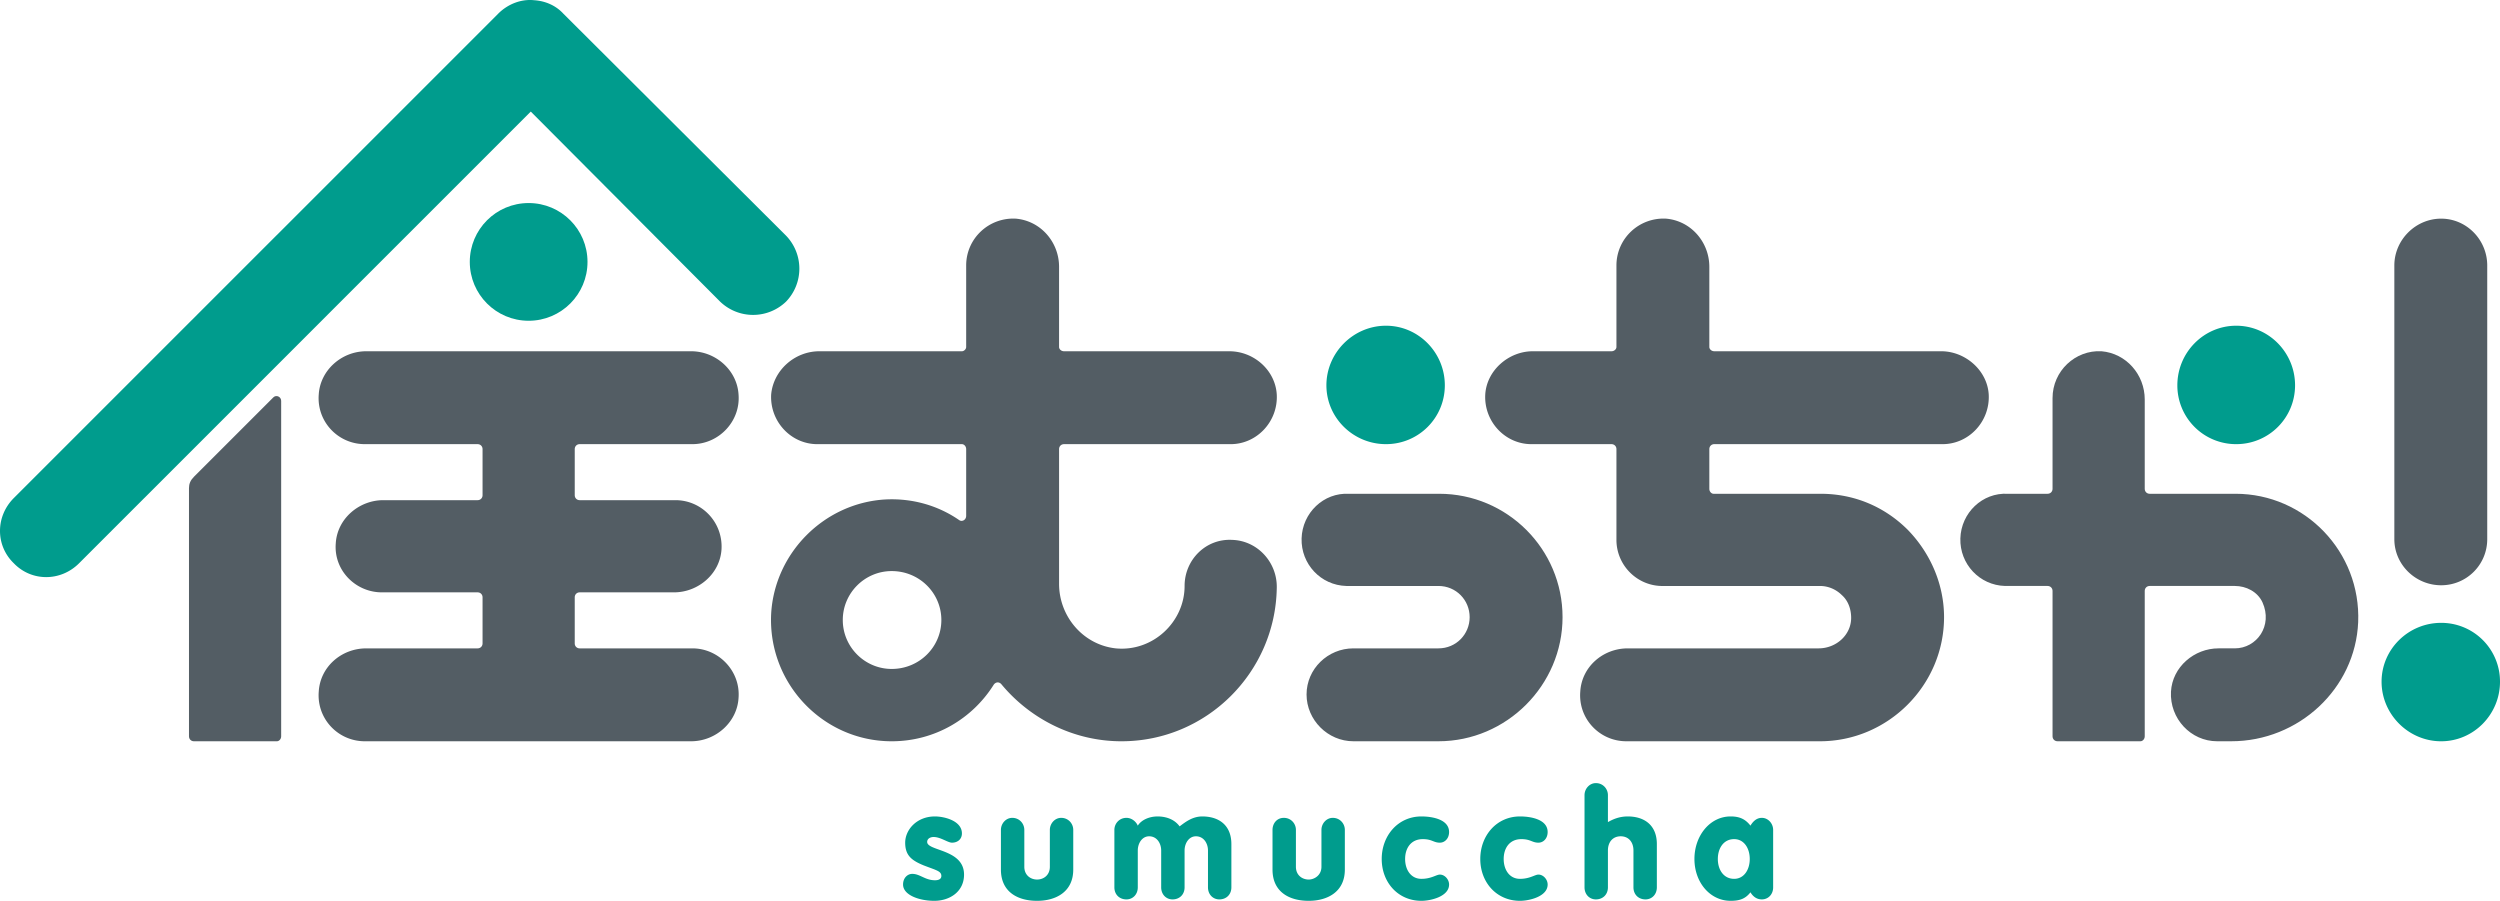 <svg id="_レイヤー_1" xmlns="http://www.w3.org/2000/svg" viewBox="0 0 727.22 262.039"><defs><style>.cls-1,.cls-2{fill:#535d64;stroke-width:0}.cls-2{fill:#009c8d}</style></defs><path class="cls-2" d="M265.372 254.201c2.269 0 3.713 1.856 6.6 1.856 1.445 0 1.857-.618 1.857-1.237 0-1.444-1.444-1.65-5.157-3.094-3.506-1.444-5.363-2.888-5.363-6.601s3.3-7.632 8.664-7.632c2.681 0 7.838 1.237 7.838 4.95 0 1.65-1.238 2.682-2.888 2.682-1.237 0-3.3-1.65-5.363-1.65-.825 0-1.856.412-1.856 1.444 0 2.681 10.726 2.062 10.726 9.488 0 4.95-4.126 7.632-8.664 7.632-4.331 0-9.076-1.65-9.076-4.744 0-1.856 1.238-3.094 2.682-3.094zm46.824-1.238c0 6.395-4.95 9.076-10.52 9.076-5.775 0-10.52-2.681-10.52-9.076v-11.551c0-1.856 1.444-3.507 3.3-3.507 2.063 0 3.507 1.65 3.507 3.507v10.726c0 2.476 1.857 3.713 3.713 3.713 1.857 0 3.713-1.237 3.713-3.713v-10.726c0-1.856 1.444-3.507 3.3-3.507 2.063 0 3.507 1.65 3.507 3.507v11.551zm11.964-11.551c0-1.856 1.444-3.507 3.507-3.507 1.65 0 2.888 1.238 3.3 2.27 1.032-1.65 3.3-2.682 5.776-2.682 2.063 0 4.744.619 6.394 2.888 1.65-1.238 3.713-2.888 6.601-2.888 4.744 0 8.457 2.475 8.457 8.044v12.583c0 2.063-1.444 3.507-3.506 3.507-1.857 0-3.3-1.444-3.3-3.507v-10.726c0-2.063-1.238-4.126-3.507-4.126-2.063 0-3.3 2.063-3.3 4.126v10.726c0 2.063-1.445 3.507-3.507 3.507-1.857 0-3.3-1.444-3.3-3.507v-10.726c0-2.063-1.238-4.126-3.507-4.126-2.063 0-3.3 2.063-3.3 4.126v10.726c0 2.063-1.445 3.507-3.301 3.507-2.063 0-3.507-1.444-3.507-3.507v-16.708zm67.04 11.551c0 6.395-4.951 9.076-10.52 9.076-5.776 0-10.52-2.681-10.52-9.076v-11.551c0-1.856 1.237-3.507 3.3-3.507 2.062 0 3.506 1.65 3.506 3.507v10.726c0 2.476 1.857 3.713 3.713 3.713 1.65 0 3.713-1.237 3.713-3.713v-10.726c0-1.856 1.444-3.507 3.3-3.507 2.063 0 3.507 1.65 3.507 3.507v11.551zm22.277-15.47c3.094 0 8.045.825 8.045 4.538 0 1.856-1.238 3.094-2.682 3.094-1.856 0-2.269-1.031-4.95-1.031-3.507 0-5.157 2.681-5.157 5.775s1.65 5.776 4.744 5.776c2.888 0 4.332-1.238 5.363-1.238 1.444 0 2.682 1.444 2.682 2.888 0 3.507-5.364 4.744-8.045 4.744-6.807 0-11.552-5.363-11.552-12.17 0-6.807 4.745-12.376 11.552-12.376zm28.672 0c3.094 0 8.045.825 8.045 4.538 0 1.856-1.238 3.094-2.682 3.094-1.856 0-2.269-1.031-4.95-1.031-3.507 0-5.157 2.681-5.157 5.775s1.65 5.776 4.744 5.776c2.888 0 4.332-1.238 5.363-1.238 1.444 0 2.682 1.444 2.682 2.888 0 3.507-5.363 4.744-8.045 4.744-6.807 0-11.551-5.363-11.551-12.17 0-6.807 4.744-12.376 11.551-12.376zm18.771-6.188c0-1.857 1.444-3.507 3.3-3.507 2.063 0 3.507 1.65 3.507 3.507v7.838c1.444-.825 3.3-1.65 5.776-1.65 4.744 0 8.457 2.475 8.457 8.044v12.583c0 2.063-1.444 3.507-3.3 3.507-2.063 0-3.507-1.444-3.507-3.507v-10.726c0-2.475-1.444-4.126-3.713-4.126s-3.713 1.65-3.713 4.126v10.726c0 2.063-1.444 3.507-3.507 3.507-1.856 0-3.3-1.444-3.3-3.507v-26.815zm54.869 26.815c0 2.063-1.444 3.507-3.3 3.507-1.65 0-2.682-1.031-3.3-2.063-1.445 1.857-3.095 2.475-5.777 2.475-5.982 0-10.52-5.363-10.52-12.17s4.538-12.376 10.52-12.376c2.682 0 4.332.825 5.776 2.681.619-1.031 1.65-2.269 3.3-2.269 1.857 0 3.3 1.65 3.3 3.507v16.708zm-16.09-8.25c0 3.093 1.65 5.775 4.745 5.775 2.888 0 4.538-2.682 4.538-5.776s-1.65-5.775-4.538-5.775c-3.094 0-4.744 2.681-4.744 5.775zM154.396 32.454l55.076 55.282a13.828 13.828 0 0 0 19.183 0 13.828 13.828 0 0 0 0-19.184L163.885 3.99c-2.269-2.476-5.363-3.713-8.457-3.92-3.713-.412-7.632 1.032-10.52 3.92L4.022 144.874c-5.363 5.363-5.363 13.82 0 18.977 5.157 5.363 13.614 5.363 18.978 0L154.396 32.454z"/><circle class="cls-2" cx="153.777" cy="76.185" r="17.121"/><path class="cls-2" d="M385.836 112.076c0 9.489 7.839 17.121 17.327 17.121 9.489 0 17.12-7.632 17.12-17.12s-7.631-17.328-17.12-17.328c-9.488 0-17.327 7.839-17.327 17.327zm247.529 0a17.079 17.079 0 0 0 17.121 17.121c9.489 0 17.12-7.632 17.12-17.12s-7.631-17.328-17.12-17.328-17.12 7.839-17.12 17.327zm59.407 86.224c0 9.49 7.839 17.328 17.327 17.328 9.489 0 17.121-7.839 17.121-17.327a17.078 17.078 0 0 0-17.12-17.121c-9.49 0-17.328 7.632-17.328 17.12z"/><path class="cls-1" d="M710.1 170.246c-7.427 0-13.615-5.982-13.615-13.408V77.216c0-7.426 6.188-13.614 13.614-13.614s13.408 6.188 13.408 13.614v79.622a13.381 13.381 0 0 1-13.408 13.408zm-508.673-41.049c7.632 0 14.027-6.6 13.408-14.44-.413-7.013-6.601-12.582-13.82-12.582H106.54c-7.22 0-13.408 5.57-13.82 12.583-.62 7.838 5.569 14.439 13.407 14.439h32.798c.825 0 1.444.619 1.444 1.444v13.408c0 .825-.62 1.444-1.444 1.444H111.49c-7.013 0-13.408 5.363-13.82 12.582-.619 7.839 5.776 14.233 13.408 14.233h27.847c.825 0 1.444.62 1.444 1.444v13.408c0 .825-.62 1.444-1.444 1.444H106.54c-7.22 0-13.408 5.363-13.82 12.583-.62 7.838 5.569 14.439 13.407 14.439h94.886c7.22 0 13.408-5.57 13.82-12.583.62-7.838-5.775-14.439-13.407-14.439h-32.798c-.825 0-1.444-.619-1.444-1.444v-13.408c0-.825.62-1.444 1.444-1.444h27.435c7.013 0 13.408-5.363 13.82-12.582.413-7.839-5.776-14.233-13.408-14.233H168.63c-.825 0-1.444-.62-1.444-1.444V130.64c0-.825.62-1.444 1.444-1.444h32.798zm156.563.002c7.631 0 13.82-6.601 13.407-14.44-.413-7.013-6.6-12.582-13.82-12.582h-48.062c-.825 0-1.444-.619-1.444-1.238V77.63c0-7.22-5.363-13.408-12.583-14.026-7.838-.413-14.44 5.775-14.44 13.614v23.721c0 .619-.618 1.238-1.237 1.238H238.35c-7.22 0-13.408 5.57-14.027 12.583-.412 7.838 5.776 14.439 13.408 14.439h42.08c.619 0 1.238.619 1.238 1.444v19.39c0 1.237-1.238 1.856-2.063 1.237-5.982-4.125-13.408-6.394-21.452-5.982-17.74 1.032-32.18 15.47-33.21 33.21-1.032 20.215 15.057 37.13 35.066 37.13 12.583 0 23.515-6.601 29.703-16.502.62-.825 1.65-.825 2.27 0 8.25 9.9 20.833 16.502 34.86 16.502 24.753 0 44.761-20.009 45.174-44.556.206-7.425-5.57-13.82-12.995-14.026-7.632-.413-13.82 5.775-13.82 13.408 0 10.52-9.283 19.183-20.01 18.152-9.488-1.032-16.501-9.283-16.501-18.771v-39.192c0-.825.619-1.444 1.444-1.444h48.474zm-98.6 65.389c-7.838 0-14.233-6.395-14.233-14.233s6.395-14.233 14.233-14.233c8.045 0 14.44 6.394 14.44 14.233s-6.395 14.233-14.44 14.233zm305.698-65.391c7.633 0 13.82-6.6 13.408-14.44-.412-7.013-6.807-12.582-13.82-12.582h-66.008c-.825 0-1.444-.619-1.444-1.238V77.628c0-7.22-5.363-13.407-12.582-14.026-7.839-.413-14.44 5.776-14.44 13.614v23.721c0 .62-.619 1.238-1.444 1.238h-22.896c-7.013 0-13.408 5.57-13.82 12.583-.413 7.838 5.775 14.439 13.407 14.439h23.31c.824 0 1.443.619 1.443 1.444v26.403c0 7.22 5.776 13.202 12.996 13.408h46.205c2.475 0 4.744 1.031 6.395 2.681 1.856 1.65 2.681 4.126 2.681 6.601 0 4.95-4.332 8.87-9.489 8.87h-55.487c-7.22 0-13.408 5.363-13.82 12.583-.62 7.838 5.569 14.439 13.407 14.439h56.313c19.802 0 36.098-16.296 36.098-36.098 0-9.489-3.92-18.565-10.52-25.372-6.807-6.807-15.677-10.52-25.372-10.52h-31.147c-.619 0-1.238-.619-1.238-1.444v-11.551c0-.825.62-1.444 1.444-1.444h66.42z"/><path class="cls-1" d="M418.634 143.636h-26.197c-7.426-.412-13.614 5.57-13.82 12.996s5.569 13.614 12.995 13.82h26.815c5.157 0 9.077 4.125 9.077 9.076s-3.92 9.076-9.077 9.076h-24.752c-7.426 0-13.615 5.982-13.615 13.408 0 7.426 6.189 13.614 13.615 13.614h24.752c19.803 0 36.098-16.296 36.098-36.098s-16.089-35.892-35.891-35.892zM56.416 215.628H80.55c.619 0 1.238-.62 1.238-1.444v-97.568c0-1.238-1.444-1.856-2.27-1.031l-23.102 23.102c-1.031 1.032-1.444 2.063-1.444 3.3v72.197c0 .825.619 1.444 1.444 1.444zm593.864-71.992h-24.96c-.825 0-1.443-.619-1.443-1.444v-25.99c0-7.22-5.363-13.408-12.583-14.027-7.632-.412-14.233 5.776-14.233 13.614v26.403c0 .825-.619 1.444-1.444 1.444h-11.551c-7.426-.412-13.614 5.57-13.82 12.996s5.569 13.614 12.995 13.82h12.376c.825 0 1.444.619 1.444 1.444v42.286c0 .825.619 1.444 1.444 1.444h24.134c.619 0 1.238-.619 1.238-1.444v-42.286c0-.825.618-1.444 1.444-1.444h24.753c3.3 0 6.6 1.65 8.044 4.744 3.094 6.807-1.65 13.408-8.044 13.408h-4.745c-7.013 0-13.408 5.363-13.82 12.583-.413 7.838 5.775 14.439 13.408 14.439h4.125c19.596 0 36.098-15.264 36.923-34.654.825-20.421-15.47-37.336-35.685-37.336z"/></svg>